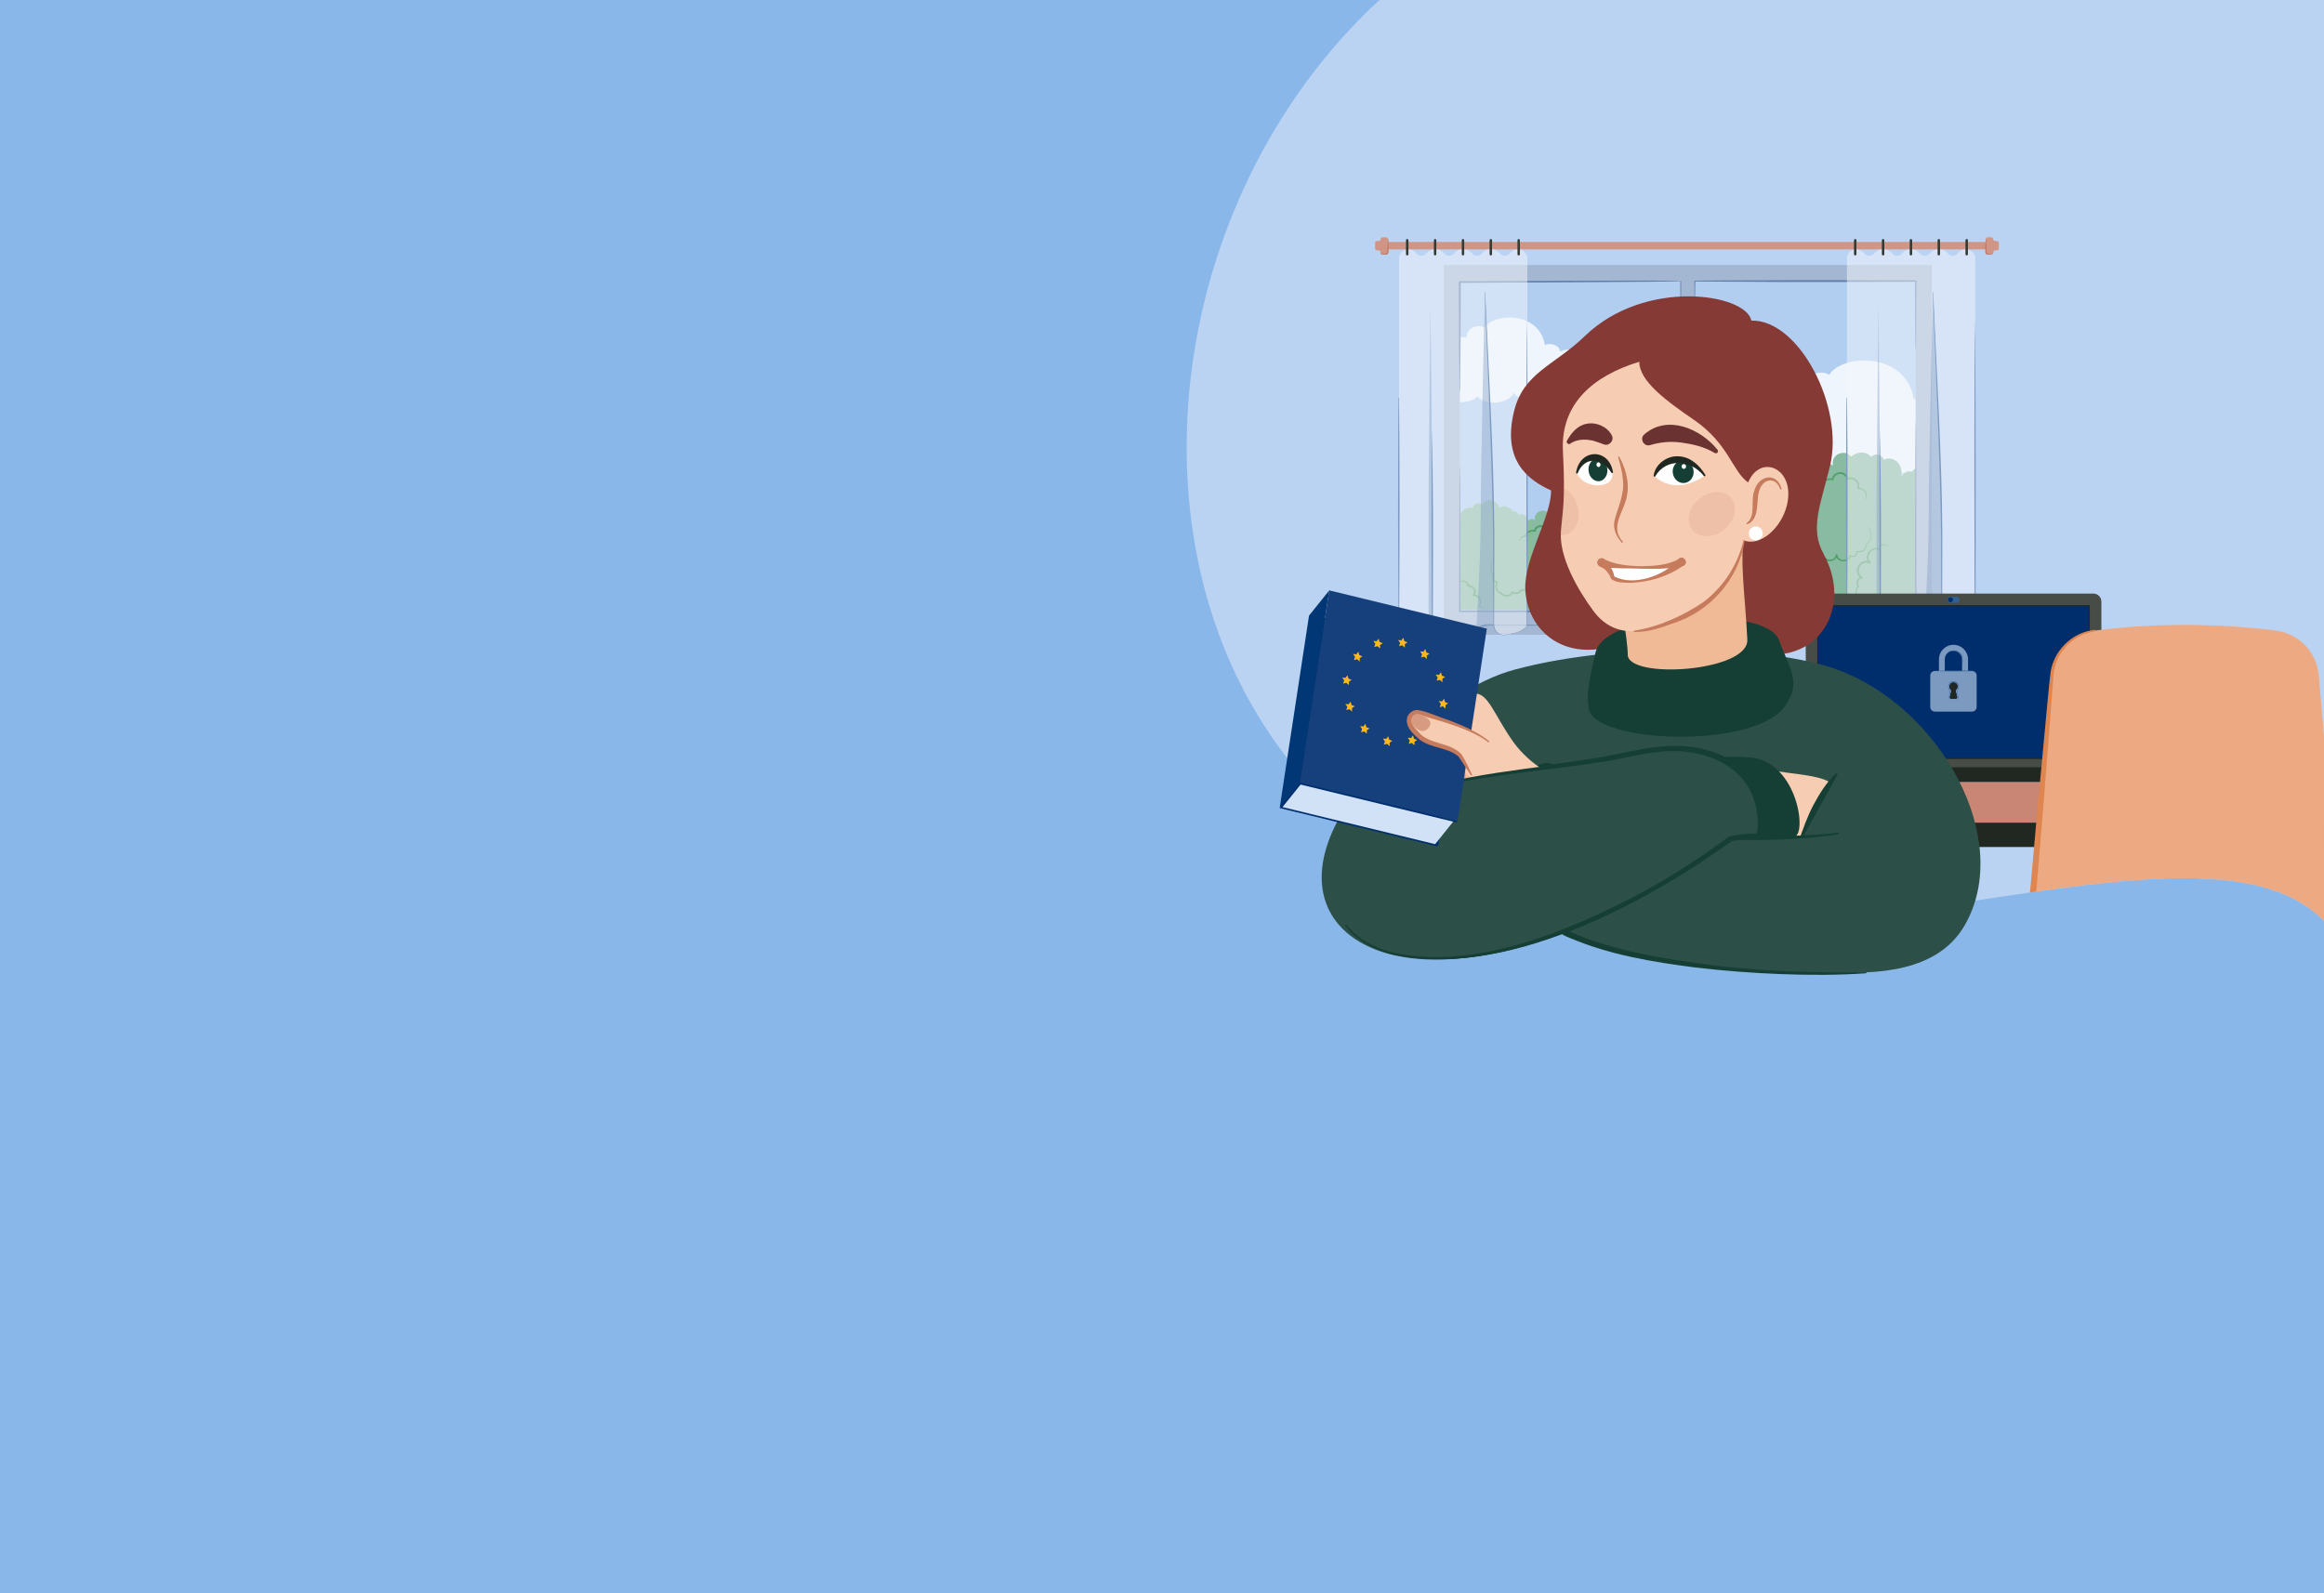 <?xml version="1.0" encoding="UTF-8"?> <svg xmlns="http://www.w3.org/2000/svg" xmlns:xlink="http://www.w3.org/1999/xlink" height="240" width="350" viewBox="0 0 350 240"><defs><style> .cls-1 { fill: #316094; } .cls-2 { clip-path: url(#clippath-21); } .cls-3 { clip-path: url(#clippath-6); } .cls-4 { clip-path: url(#clippath-7); } .cls-5 { clip-path: url(#clippath-17); } .cls-6 { fill: #b96955; } .cls-7 { clip-path: url(#clippath-15); } .cls-8 { fill: #7c9ac0; } .cls-9 { clip-path: url(#clippath-18); } .cls-10 { fill: #f3f6fc; } .cls-11 { clip-path: url(#clippath-4); } .cls-12 { stroke: #343a34; stroke-width: .37px; } .cls-12, .cls-13, .cls-14, .cls-15, .cls-16 { fill: none; } .cls-12, .cls-14 { stroke-linejoin: round; } .cls-12, .cls-14, .cls-15 { stroke-linecap: round; } .cls-17 { clip-path: url(#clippath-22); } .cls-18 { fill: #a3b7d2; } .cls-19 { clip-path: url(#clippath-23); } .cls-20 { opacity: .4; } .cls-21 { fill: #003774; } .cls-22 { fill: #fefefe; } .cls-23 { fill: #df854f; } .cls-24 { fill: #212721; } .cls-25 { fill: #16407c; } .cls-26 { clip-path: url(#clippath-9); } .cls-27 { clip-path: url(#clippath-10); } .cls-28 { fill: #fff; } .cls-29 { clip-path: url(#clippath-25); } .cls-30 { clip-path: url(#clippath-27); } .cls-31 { fill: #d79b82; } .cls-32 { fill: #f6cdb3; } .cls-33 { clip-path: url(#clippath-11); } .cls-14 { stroke-width: .15px; } .cls-14, .cls-15, .cls-16 { stroke: #212721; } .cls-34 { fill: #863a35; } .cls-35 { clip-path: url(#clippath-1); } .cls-36 { fill: #153e35; } .cls-37 { fill: #c67b5c; } .cls-38 { clip-path: url(#clippath-5); } .cls-39 { clip-path: url(#clippath-20); } .cls-40 { clip-path: url(#clippath-8); } .cls-41 { fill: #5e7da9; } .cls-42 { fill: #c98674; } .cls-43 { opacity: .1; } .cls-44 { clip-path: url(#clippath-3); } .cls-45 { fill: #bad3f2; } .cls-46 { clip-path: url(#clippath-26); } .cls-47 { fill: #474c47; } .cls-48 { fill: #002e6d; } .cls-49 { clip-path: url(#clippath-12); } .cls-50 { clip-path: url(#clippath-14); } .cls-51 { fill: #549e6b; } .cls-52 { clip-path: url(#clippath-19); } .cls-53 { fill: #80b68e; } .cls-54 { fill: #f0ba97; } .cls-55 { opacity: .8; } .cls-15 { stroke-width: 1.5px; } .cls-15, .cls-16 { stroke-miterlimit: 10; } .cls-16 { stroke-width: 4px; } .cls-56 { fill: #6a3331; } .cls-57 { fill: #ffb71b; } .cls-58 { fill: #d1e1f6; } .cls-59 { fill: #a8483d; } .cls-60 { clip-path: url(#clippath-16); } .cls-61 { clip-path: url(#clippath-2); } .cls-62 { fill: #2c4f47; } .cls-63 { opacity: .2; } .cls-64 { fill: #8ab7e9; } .cls-65 { fill: #3d423d; } .cls-66 { fill: #d19585; } .cls-67 { clip-path: url(#clippath-13); } .cls-68 { fill: #eda982; } .cls-69 { clip-path: url(#clippath-24); } .cls-70 { clip-path: url(#clippath); } .cls-71 { opacity: .5; } </style><clipPath id="clippath"><path class="cls-45" d="M207.74,0c-32.48,30.03-39.09,83.58-12.76,115.6,43.66,53.08,131.69-.65,155.02,23.12V0h-142.26Z"></path></clipPath><clipPath id="clippath-1"><rect class="cls-13" x="207.09" y="35.75" width="93.94" height="60"></rect></clipPath><clipPath id="clippath-2"><rect class="cls-13" x="207.09" y="35.75" width="93.94" height="60"></rect></clipPath><clipPath id="clippath-3"><path class="cls-13" d="M219.85,91.94h33.27v-49.61h-33.27v49.61ZM255.24,91.94h33.27v-49.61h-33.27v49.61Z"></path></clipPath><clipPath id="clippath-4"><rect class="cls-13" x="219.85" y="42.34" width="68.66" height="49.6"></rect></clipPath><clipPath id="clippath-5"><rect class="cls-13" x="211.84" y="47.83" width="89.58" height="44.12"></rect></clipPath><clipPath id="clippath-6"><rect class="cls-13" x="211.84" y="47.83" width="30.25" height="13.09"></rect></clipPath><clipPath id="clippath-7"><rect class="cls-13" x="259.07" y="54.3" width="42.35" height="18.33"></rect></clipPath><clipPath id="clippath-8"><rect class="cls-13" x="211.84" y="47.83" width="89.58" height="44.12"></rect></clipPath><clipPath id="clippath-9"><rect class="cls-13" x="217.43" y="39.92" width="73.5" height="55.62"></rect></clipPath><clipPath id="clippath-10"><rect class="cls-13" x="207.09" y="35.75" width="93.94" height="60"></rect></clipPath><clipPath id="clippath-11"><rect class="cls-13" x="210.67" y="37.57" width="19.31" height="58.18"></rect></clipPath><clipPath id="clippath-12"><rect class="cls-13" x="222.32" y="44" width="2.66" height="51.11"></rect></clipPath><clipPath id="clippath-13"><rect class="cls-13" x="215.15" y="46.03" width=".56" height="48.81"></rect></clipPath><clipPath id="clippath-14"><rect class="cls-13" x="278.14" y="37.57" width="19.31" height="58.18"></rect></clipPath><clipPath id="clippath-15"><rect class="cls-13" x="289.79" y="44" width="2.66" height="51.11"></rect></clipPath><clipPath id="clippath-16"><rect class="cls-13" x="282.62" y="46.03" width=".56" height="48.81"></rect></clipPath><clipPath id="clippath-17"><rect class="cls-13" x="271.94" y="89.41" width="44.53" height="27.56"></rect></clipPath><clipPath id="clippath-18"><rect class="cls-13" x="271.94" y="89.41" width="44.53" height="27.56"></rect></clipPath><clipPath id="clippath-19"><rect class="cls-13" x="290.71" y="97.13" width="7" height="10.06"></rect></clipPath><clipPath id="clippath-20"><rect class="cls-13" x="290.71" y="97.13" width="7" height="10.06"></rect></clipPath><clipPath id="clippath-21"><rect class="cls-13" x="199.05" y="44.64" width="99.21" height="102.21"></rect></clipPath><clipPath id="clippath-22"><rect class="cls-13" x="199.05" y="44.64" width="99.21" height="102.21"></rect></clipPath><clipPath id="clippath-23"><rect class="cls-13" x="199.05" y="44.64" width="99.21" height="102.21"></rect></clipPath><clipPath id="clippath-24"><path class="cls-13" d="M235.38,67.98c.4,7.73-.06,8.99-.3,12.06-.3,3.83,2.47,8.71,4.87,11.96,3.95,5.35,9.79,2.43,13.25,1.01,5.12-2.11,8.38-6.48,9.47-11.59,2.44.92,5.62-1.88,6.45-5.35,1.32-5.53-3.99-7.82-5.85-3.4-2.34-1.61-2.93-5.83-8.11-9.39-4.32-2.97-8.26-5.87-8.28-8.78-6.9,2.11-11.88,6.29-11.5,13.49"></path></clipPath><clipPath id="clippath-25"><rect class="cls-13" x="231.59" y="73.18" width="29.72" height="7.6"></rect></clipPath><clipPath id="clippath-26"><rect class="cls-13" x="199.05" y="44.64" width="99.21" height="102.21"></rect></clipPath><clipPath id="clippath-27"><rect class="cls-13" x="188.98" y="90.98" width="38.67" height="34.46" transform="translate(13.43 239.06) rotate(-61.33)"></rect></clipPath></defs><g id="hintergrund"><rect class="cls-64" width="350" height="240"></rect><g><path class="cls-45" d="M207.74,0c-32.48,30.03-39.09,83.58-12.76,115.6,43.66,53.08,131.69-.65,155.02,23.12V0h-142.26Z"></path><g class="cls-70"><g id="Fenster_mit_Gardine" data-name="Fenster mit Gardine"><g class="cls-35"><g class="cls-61"><path class="cls-18" d="M219.85,42.34h33.27v49.61h-33.27v-49.61ZM255.24,42.34h33.27v49.61h-33.27v-49.61ZM217.43,94.36h73.5v-54.44h-73.5v54.44Z"></path><rect class="cls-18" x="217.43" y="94.21" width="73.5" height="1.32"></rect><g class="cls-44"><g class="cls-63"><g class="cls-11"><path class="cls-64" d="M219.85,91.94h33.27v-49.61h-33.27v49.61ZM255.24,91.94h33.27v-49.61h-33.27v49.61Z"></path></g></g><g class="cls-55"><g class="cls-38"><g class="cls-3"><path class="cls-28" d="M222.48,59.73c1.73,1.68,5.13.81,5.53-.63.16.86,2.11,1.33,2.91.28,1.36,2.1,6.65,1.89,7.43.29.35.88,2.31.52,2.31-.57,1.52.48,2.23-1.8.07-1.97.02-.31-.75-.98-1.5-.42.71-2.79-1.83-4.83-4.29-3.76-.05-1.03-1.68-1.4-2.27-.94-.83-5.17-7.72-4.9-9.09-2.65-1.14-.66-2.8.15-2.67,1.52-2.53-.56-4.72,1.27-4.3,4.19-1.05-.98-3.49.04-3.35,1.67-1.67-.04-2.04,2.4-.18,2.46.44,1.17,3.02.76,3.18-.25.59,1.89,5.1,2.13,6.22.79"></path></g><g class="cls-4"><path class="cls-28" d="M273.97,70.97c2.42,2.35,7.18,1.13,7.74-.88.22,1.21,2.96,1.86,4.07.39,1.9,2.94,9.31,2.65,10.4.41.49,1.24,3.23.74,3.23-.79,2.13.67,3.12-2.51.1-2.76.03-.43-1.05-1.38-2.1-.59,1-3.91-2.56-6.76-6.01-5.27-.07-1.44-2.35-1.96-3.17-1.32-1.17-7.24-10.8-6.86-12.73-3.71-1.59-.92-3.91.22-3.74,2.13-3.55-.78-6.6,1.77-6.02,5.87-1.46-1.37-4.88.05-4.68,2.34-2.33-.06-2.86,3.36-.25,3.44.62,1.63,4.23,1.06,4.45-.35.83,2.65,7.14,2.98,8.71,1.11"></path></g><g class="cls-40"><path class="cls-53" d="M247.81,91.94h40.7v-21.39c-.26.11-.45.3-.47.5-.9-.16-1.36.18-1.53.59-.08,0-.17.01-.25.04.5-1.44-.88-3.16-2.57-2.44-.05-.41-.94-1.26-1.91-.41-.38-.66-1.84-1.06-3.01-.02-.77-1.19-3.13-.52-2.71,1.4-.28-.59-1.26-.34-1.48.18.25-1.2-1.15-1.78-1.78-1.37.01-.51-.84-.85-1.14-.59-.23-.79-1.89-1.56-2.6-.73-.36-1.48-2.44-2.19-3.48-.67-.26-.32-1.47-.56-1.83.68-.67-.35-2.12.1-2.54,1.61-1.29-.59-2.91,1.25-1.52,2.64-.63.56-1.1,2.4.79,2.86-.74-.18-1.65.2-1.65,1.43-.75-.36-1.31.44-.99.97-1.34.11-1.72,2.03-.41,2.49-.7-.05-1.14.41-1.26.96-.62-.13-1.32.14-1.6,1.11-.64-.56-1.42.07-1.24.68-1.35-.27-2.26,1.53-1.09,2.34-1.52-.56-2.45,1.82-.87,2.53-.26.01-.48.3-.54.61-1.12-.27-2.17,1.07-1.33,2.04-.54-.37-1.11-.23-1.49.12-.15-.12-.34-.19-.59-.18,1-.3.78-1.77-.23-1.89.26-.39-.14-1.01-.71-.76.04-.93-.64-1.24-1.2-1.13-.67-.8-2.1-.47-2.33.24-.07-.34-.74-.57-1.18-.16-.1-.21-.26-.33-.44-.39-.01-.03-.02-.05-.04-.08v.03c.92-.44.79-1.69.13-2.19.66-.67,0-1.62-.58-1.62.22-.32-.19-.89-.49-.85.18-.6-.58-1.79-1.37-1.54.38-1.1-.67-2.42-1.97-1.87-.04-.31-.72-.96-1.46-.32-.29-.5-1.41-.81-2.3-.01-.59-.91-2.39-.4-2.07,1.07-.21-.45-.96-.26-1.13.14.19-.92-.88-1.36-1.36-1.05.01-.39-.64-.65-.87-.45-.17-.6-1.45-1.19-1.99-.56-.27-1.14-1.87-1.67-2.66-.51-.2-.25-1.12-.43-1.4.52-.49-.25-1.52.05-1.89,1.07v14.3h27.63s-.03-.02-.05-.03l.38.03ZM230.27,91.48s0-.05.01-.08c0,0,0,0,0,.01,0,.02-.02.04-.02.07M274.9,87.22s0-.07.02-.1c0,0,0,.01.01.02-.01.03-.02.06-.03.09"></path></g></g></g><path class="cls-51" d="M259.42,82.03c.42-.59,1.39-.31,1.71.27l-.15-.02c.46-.54,1.33-.41,1.78.09.15.16.29.39.24.66l-.11-.16c.47.07.98.24,1.27.66.29.44.25,1.04-.11,1.44l-.1-.25c1.27,0,1.9,1.38,1.21,2.39,0,0-.08-.22-.08-.22,1.38.3,1.67,1.85.7,2.79,0,0,0-.14,0-.14.23.25.41.55.46.89.11.68-.34,1.36-.97,1.6-.31.12-.67.12-.97-.03-.02,0-.03-.03-.02-.05s.03-.03.05-.02c.89.41,1.94-.55,1.75-1.47-.05-.3-.22-.56-.43-.78-.04-.04-.04-.1,0-.14.53-.52.68-1.55.05-2.05-.2-.16-.44-.25-.7-.32-.08-.02-.12-.1-.1-.18.57-.86.11-1.96-.97-1.98-.12,0-.18-.16-.1-.25.12-.13.21-.33.22-.52.07-.68-.62-1.04-1.21-1.12-.07-.01-.12-.08-.1-.16.02-.7-1.14-1.14-1.63-.57-.04.05-.12.04-.15-.02-.24-.51-1.08-.8-1.48-.32-.02.04-.09,0-.06-.04"></path><path class="cls-51" d="M284.31,82.33c-.38-.49-1.23-.23-1.17.4.01.07-.06.13-.13.1-1.07-.43-2.17,1-1.29,1.85.12.11-.03.3-.17.22-.53-.32-1.19-.07-1.46.47-.3.53-.15,1.21.37,1.55.12.08.04.28-.1.25-.41-.03-.74.75-.36,1.02l-.15.18-.03-.02h.16c-.32.33-.4.83-.24,1.26.16.43.52.81.97.95.04,0,.06.05.05.08-.22.46-.02,1.02.42,1.28.05.02,0,.1-.04.07-.48-.27-.73-.88-.5-1.39l.04.09c-1.03-.26-1.64-1.66-.87-2.5.05-.06.14-.04.19.01.12.09-.03.28-.15.18-.57-.43-.17-1.51.54-1.48l-.1.26c-.29-.2-.53-.51-.61-.87-.28-1.14.94-2.28,2.01-1.63l-.17.22c-1.07-1.05.24-2.78,1.56-2.22l-.13.1c-.05-.77,1-1.11,1.42-.47.03.04-.03.08-.06.05"></path><path class="cls-51" d="M280.92,75.15c.37-.78-.25-1.57-1.08-1.47-.08.01-.15-.07-.13-.14.25-.92-.56-1.55-1.42-1.3-.08.03-.16-.01-.19-.09-.14-.45-.53-.79-1.01-.75-.45.02-.91.36-.94.82,0,.07-.06.12-.13.12-.56-.13-1.21.01-1.59.47-.12.15-.21.33-.22.51,0,.04-.04.07-.08.07-.54-.16-1.14.29-1,.86.01.02,0,.05-.02.06-.02,0-.04,0-.05-.02-.05-.15-.03-.31.01-.45.13-.46.64-.69,1.09-.59l-.09.07c.07-.93,1.16-1.41,1.99-1.23l-.15.12c.02-.61.59-1.06,1.17-1.09.6-.06,1.15.39,1.3.95,0,0-.19-.09-.19-.09,1.06-.33,2.1.5,1.75,1.63l-.13-.14c.96-.09,1.69.88,1.18,1.74-.02.04-.09.01-.07-.03"></path><path class="cls-51" d="M268.09,78.01c-.55-.02-.91.81-.51,1.17.03.02.04.06.02.1-.16.25-.3.55-.22.84.07.27.35.48.62.48.08,0,.13.1.08.16-.21.25-.32.58-.19.88.12.29.41.51.72.55.08,0,.13.1.09.17-.18.35-.26.76-.15,1.15.08.32.35.75.69.74.05,0,.09.02.12.05.47.68,1.69.89,2-.02.03-.08.12-.13.2-.09.54.29,1.41.19,1.65-.42.03-.09.13-.13.21-.09.37.21.84.01.9-.39.02-.18.29-.16.29.02-.06,1.1,1.68,1.41,1.86.26.02-.15.24-.14.25,0,.03.21.12.41.27.55.5.45,1.4.19,1.58-.46.02-.07.12-.09.17-.04.35.33.94-.06.8-.53-.01-.05.02-.09.07-.11.73.18,1.4-.19,1.4-1,0-.02.01-.05.03-.06.64-.36.86-1.24.63-1.91-.08-.23-.22-.44-.43-.56-.02-.01-.03-.04-.02-.06.01-.02.04-.03.05-.02.89.59.72,2.14-.17,2.66l.03-.06c.04.57-.39,1.15-.98,1.2-.19.02-.37,0-.56-.03l.1-.11c.07.28-.02.62-.28.77-.25.17-.61.16-.83-.05l.17-.04c-.07.25-.23.48-.45.63-.67.5-1.78.12-1.85-.76,0,0,.26,0,.26,0-.11,1.03-1.48,1.28-2.11.54-.21-.23-.3-.54-.3-.84h.29c-.06.64-.8.95-1.32.65l.21-.1c-.07.22-.21.39-.37.51-.48.37-1.17.36-1.69.09l.21-.09c-.39,1.15-1.91.95-2.5.1,0,0,.12.05.12.05-.29.02-.51-.15-.66-.33-.46-.54-.46-1.34-.12-1.94l.09.18c-.86-.14-1.27-1.15-.65-1.8l.08.16c-.88-.07-1-1-.51-1.6l.02.1c-.51-.43-.07-1.4.58-1.36.05,0,.05.08,0,.08"></path><path class="cls-51" d="M219.68,87.71c.44-.59,1.59-.21,1.55.56l-.11-.16c.87.04,1.54.9.9,1.66,0,0-.1-.25-.1-.25.42.01.87.24,1.04.65.17.4.1.86-.14,1.19l-.04-.12c.37.1.72.34.86.71,0,.02,0,.04-.02.05-.02,0-.04,0-.05-.02-.14-.33-.48-.52-.82-.59-.05,0-.07-.07-.04-.12.4-.66,0-1.48-.78-1.47-.08,0-.14-.07-.14-.15,0-.04.02-.07.04-.09.18-.2.21-.55.06-.78-.17-.26-.5-.37-.8-.42-.07-.01-.11-.08-.1-.15.03-.52-.85-.86-1.24-.45-.03.03-.09-.02-.06-.05"></path><path class="cls-51" d="M233.94,91.97c-.05-.33.19-.77.56-.76l-.07.17c-.8-.47-.62-1.72.24-2.02.28-.1.6-.05.84.1l-.18.23c-.84-.83.19-2.19,1.23-1.74l-.12.09c-.03-.43.43-.74.81-.59.12.04.22.13.29.22.01.02.01.04,0,.06-.02.01-.04.01-.06,0-.14-.17-.38-.25-.57-.17-.2.07-.33.28-.3.47.01.06-.05.11-.11.09-.57-.22-1.25.28-1.2.88.01.18.1.35.23.49.06.06.06.15,0,.21-.05.05-.12.06-.18.02-.39-.23-.87-.06-1.08.34-.23.4-.13.92.26,1.19.04.03.05.09.02.13-.02.03-.06.04-.09.03-.1-.02-.23.05-.32.16-.09.11-.15.25-.14.4,0,.05-.07.05-.08,0"></path><path class="cls-51" d="M228.89,81.56c-.17-.5.37-.97.86-.84l-.12.1c.04-.75.91-1.14,1.57-.98l-.17.13c0-.24.13-.47.31-.62.56-.5,1.47-.22,1.66.5l-.19-.09c.39-.12.79-.03,1.1.22.31.25.35.7.25,1.05l-.1-.11c.51-.05,1.04.34,1.03.87,0,.17-.06.32-.12.47,0,.02-.03.03-.05.02-.02,0-.03-.03-.02-.06.31-.58-.19-1.21-.82-1.12-.06.01-.11-.05-.1-.11.19-.69-.44-1.17-1.07-.96-.08.03-.16-.01-.19-.09-.06-.17-.15-.31-.28-.41-.39-.31-1.11-.05-1.13.45,0,.08-.09.15-.17.13-.52-.13-1.24.14-1.32.72,0,.06-.06.1-.12.09-.4-.12-.83.21-.75.62.02.04-.06.07-.07.03"></path><path class="cls-51" d="M235.19,85.46c.7.45.58,1.65-.11,2.07l.05-.08c.05.67-.6,1.11-1.22.94l.13-.14c.02.11.03.24-.01.35-.12.37-.63.52-.92.24l.21-.06c-.06.2-.19.39-.37.51-.54.4-1.43.09-1.49-.62h.28c-.09.82-1.18,1.02-1.68.43-.16-.18-.24-.43-.24-.67h.3c-.04.38-.39.65-.75.62-.12,0-.22-.05-.32-.09l.21-.09c-.23.65-1.08.77-1.62.48l.2-.08c-.31.89-1.49.75-1.95.07l.11.04c-.62-.02-.85-.75-.78-1.26.03-.17.09-.34.17-.49l.07.14c-.3-.05-.57-.26-.68-.54-.12-.29-.01-.62.19-.84l.06.12c-.66-.04-.77-.78-.39-1.22l.02.08c-.4-.34-.06-1.08.44-1.05.05,0,.05.08,0,.08-.42-.03-.69.61-.39.88.03.02.03.05.02.08-.13.19-.23.43-.17.64.05.21.27.37.47.37.06,0,.1.08.06.12-.16.19-.24.45-.14.68.09.22.32.39.55.42.05,0,.09.06.08.11-.14.28-.21.6-.12.9.06.24.27.56.52.55.04,0,.08.01.11.04.35.51,1.27.66,1.49-.01.02-.08.12-.12.19-.09.4.22,1.04.15,1.22-.3.02-.08.11-.12.18-.1.27.16.6.03.65-.26.02-.19.3-.18.3.01-.01.36.25.66.6.71.35.06.69-.15.74-.51.01-.08.08-.13.16-.12.06,0,.11.06.12.12.02.15.09.3.2.39.35.32,1,.13,1.13-.33.02-.09.15-.13.21-.06.23.22.63-.04.53-.36-.01-.06.02-.12.09-.14.54.13,1.03-.11,1.04-.71,0-.03.02-.07.05-.08.62-.33.77-1.43.17-1.85-.05-.02,0-.09.04-.07"></path></g><g class="cls-26"><path class="cls-41" d="M290.93,94.25c-19.93.17-50.29.07-70.48,0-.05,0-.05-.08,0-.08,20.22,0,50.75-.31,70.48.08"></path><path class="cls-41" d="M219.81,58.81c-.07-3.64-.09-8.61-.1-12.25-.01-1.36,0-2.72,0-4.08,0-.08.06-.14.14-.14.07.06,33.34-.19,33.33,0,0,0-.02,8.4-.02,8.4,0,.05-.08.05-.08,0l-.02-8.4c.41.16-33.31.23-33.21.28,0,0,.14-.14.14-.14,0,2.36,0,5.77-.02,8.17,0,2.03-.05,6.13-.08,8.17,0,.05-.08.05-.08,0"></path><path class="cls-41" d="M253.16,63.65c.09,8.21.06,20.1.09,28.43,0,.07-.06.13-.13.13,0,0-8.32.02-8.32.02-5.29,0-19.49-.03-24.95-.04-.06,0-.11-.05-.11-.11l.07-21.88c.22-.27.08,21.89.15,21.88,0,0-.11-.11-.11-.11,5.54-.01,19.61-.04,24.95-.04l8.32.02-.13.13c.07-8.3-.1-20.48.17-28.43"></path><path class="cls-41" d="M255.28,58.09c.03,4.22.05,12.7.07,16.93,0,0,.03,16.93.03,16.93l-.13-.13c9.29-.02,23.88,0,33.27.02-.23.66-.05-28.52,0-28.36.13-.02.07,28.44.11,28.47,0,.06-.05.11-.11.11-5.54,0-19.6.03-24.95.03h-8.32c-.07-.01-.13-.07-.13-.15.01-5.61.03-19.97.05-25.39l.04-8.46s.08-.05.08,0"></path><path class="cls-41" d="M255.2,44.92l-.03-2.58s.03-.07.06-.06c2.77-.04,5.55-.04,8.32-.05,4.91-.02,11.8-.05,16.64-.02l8.32.03c.05,0,.1.04.1.1-.04.04.02,10.47-.1,10.46-.09.02-.08-10.43-.1-10.46l.1.1-8.32.03c-8,.03-16.96,0-24.95-.07l.07-.06-.03,2.58s-.08.05-.08,0"></path></g><rect class="cls-18" x="216.68" y="94.26" width="75" height="1.35"></rect><rect class="cls-66" x="208.1" y="36.45" width="90.98" height="1.12"></rect><g class="cls-27"><path class="cls-66" d="M300.75,36.31h-.28c-.15,0-.28-.13-.28-.28s-.13-.28-.28-.28h-.56c-.15,0-.28.13-.28.28v1.96c0,.15.13.28.28.28h.56c.15,0,.28-.13.28-.28s.13-.28.28-.28h.28c.15,0,.28-.13.28-.28v-.84c0-.15-.13-.28-.28-.28"></path><path class="cls-66" d="M207.37,37.71h.28c.15,0,.28.13.28.28s.13.28.28.28h.56c.15,0,.28-.13.28-.28v-1.96c0-.15-.13-.28-.28-.28h-.56c-.15,0-.28.13-.28.28s-.13.28-.28.28h-.28c-.15,0-.28.13-.28.28v.84c0,.15.13.28.28.28"></path><g class="cls-71"><g class="cls-33"><path class="cls-10" d="M228.52,37.57c-.45,0-.85.24-1.12.59-.18.23-.46.38-.77.38s-.59-.15-.77-.38c-.28-.35-.67-.59-1.12-.59h-.41c-.45,0-.85.24-1.12.59-.18.23-.46.38-.77.38s-.59-.15-.77-.38c-.28-.35-.67-.59-1.12-.59h-.41c-.45,0-.85.24-1.12.59-.18.23-.46.38-.77.38s-.59-.15-.77-.38c-.28-.35-.67-.59-1.12-.59h-.41c-.45,0-.85.24-1.12.59-.18.23-.46.38-.77.38s-.59-.15-.77-.38c-.28-.35-.67-.59-1.12-.59h-.11c-.75,0-1.36.61-1.36,1.36v55.07c0,1.36.87,1.77,1.86,1.64,1.86-.25,3.18-.85,3.18-1.56v.84c0,.46,1.5.84,3.36.84s3.36-.38,3.36-.84,1.13-.84,2.52-.84c0,.95.84,1.69,1.78,1.57,1.9-.24,3.26-.85,3.26-1.57v-55.14c0-.75-.61-1.36-1.36-1.36h-.1Z"></path></g></g><g class="cls-20"><g class="cls-49"><path class="cls-8" d="M223,77.79c0,6.61-.68,17.32-.68,17.32.07-.07.1-.13.1-.2,0-.46,1.13-.84,2.52-.84,0,0,.08-12.16,0-16.22-.16-8.47-1.31-33.85-1.31-33.85,0,0-.63,25.32-.63,33.79"></path></g></g><g class="cls-20"><g class="cls-67"><path class="cls-8" d="M215.15,74.28v20.56c.36-.23.56-.49.56-.77v-19.79l-.28-28.25-.28,28.25Z"></path></g></g><path class="cls-8" d="M226.72,95.61c1-.15,2.09-.34,2.9-.98.46-.32.26-.91.3-1.42-.01-.97-.02-6.7-.03-7.81.01-7.9-.09-29.5.12-37.48.05,11.58.1,32.35.04,43.72,0,0-.01,1.56-.01,1.56-.02.22.06.98-.09,1.18-.36.57-1.07.79-1.68.98-.5.14-1.02.23-1.54.3-.04,0-.04-.05,0-.06"></path><path class="cls-8" d="M219.07,95.78c-.68,0-3.46-.03-3.43-.97,0-.13-.02-4.46-.02-4.76-.02-7.81-.04-17.58,0-25.4.25,8.18.21,17.24.18,25.4,0,.23-.02,4.72-.02,4.76-.03.8,2.68.9,3.29.91.04,0,.04.06,0,.06"></path><path class="cls-8" d="M213.59,95.41c.6-.26,1.24-.44,1.77-.83.17-.13.31-.3.32-.51,0-.04.06-.04.06,0-.09.96-1.33,1.3-2.14,1.4-.03,0-.04-.04-.01-.06"></path><path class="cls-8" d="M210.7,59.93c.11,10.44.09,21.89.02,32.34.02.65-.08,1.67.05,2.3.14.81,1,1.17,1.75,1.03.02,0,.03,0,.03.03,0,.02,0,.03-.03.03-.77.14-1.68-.24-1.83-1.08-.14-.65-.05-1.64-.08-2.31-.02-2.92-.05-10.84-.06-13.86-.01-4.46.03-9.38.03-13.86l.04-4.62s.06-.04.06,0"></path><path class="cls-8" d="M226.73,95.67c-.85.13-1.71-.52-1.81-1.38-.03-.29-.01-.55-.02-.83-.03-3.68-.03-9.51-.04-13.19-.13-10.83-.86-25.38-1.25-36.26,0-.04.06-.04.06,0,.52,12.08,1.29,24.16,1.38,36.26-.01,3.68-.01,9.51-.04,13.2,0,.54-.05,1.11.31,1.55.32.43.88.67,1.42.6.04,0,.04.05,0,.06"></path><path class="cls-8" d="M222.4,94.91c-.02-.13.06-.26.15-.35.65-.58,1.59-.55,2.4-.52.04,0,.04.06,0,.06-.69.05-1.37.18-2.02.41-.19.08-.42.18-.47.4,0,.03-.05.03-.06,0"></path><line class="cls-12" x1="211.93" y1="36.19" x2="211.93" y2="38.29"></line><line class="cls-12" x1="216.13" y1="36.19" x2="216.13" y2="38.29"></line><line class="cls-12" x1="220.33" y1="36.19" x2="220.33" y2="38.29"></line><line class="cls-12" x1="224.52" y1="36.19" x2="224.52" y2="38.29"></line><line class="cls-12" x1="228.72" y1="36.19" x2="228.72" y2="38.29"></line><path class="cls-6" d="M299.09,36.03c.05.64.06,1.27.05,1.91,0,.08,0,.11.03.17.07.12.2.1.33.11l.42.02c.13,0,.25-.11.25-.24,0-.01,0-.02.02-.02s.02,0,.02.02c0,.15-.12.3-.28.31l-.43.02c-.15.02-.35.01-.44-.14-.1-.13-.05-.31-.06-.45,0-.57,0-1.13.05-1.7,0-.02.04-.02.04,0"></path><path class="cls-6" d="M207.95,37.99c.01.13.13.24.25.23l.42-.02c.13,0,.25.02.32-.1.03-.05.04-.09.03-.16,0-.64.03-1.27.05-1.91,0-.02.04-.03.04,0,.02.64.06,1.27.05,1.91.02.16-.1.36-.28.39-.17.02-.49-.01-.65-.01-.17-.01-.3-.17-.28-.33,0-.02.04-.02.04,0"></path><g class="cls-71"><g class="cls-50"><path class="cls-10" d="M295.98,37.57c-.45,0-.85.24-1.12.59-.18.23-.46.38-.77.38s-.59-.15-.77-.38c-.28-.35-.67-.59-1.12-.59h-.41c-.45,0-.85.24-1.12.59-.18.23-.46.38-.77.38s-.59-.15-.77-.38c-.28-.35-.67-.59-1.12-.59h-.41c-.45,0-.85.24-1.12.59-.18.23-.46.38-.77.38s-.59-.15-.77-.38c-.28-.35-.67-.59-1.12-.59h-.41c-.45,0-.85.24-1.12.59-.18.23-.46.38-.77.38s-.59-.15-.77-.38c-.28-.35-.67-.59-1.12-.59h-.11c-.75,0-1.36.61-1.36,1.36v55.07c0,1.36.87,1.77,1.86,1.64,1.86-.25,3.18-.85,3.18-1.56v.84c0,.46,1.5.84,3.36.84s3.36-.38,3.36-.84,1.13-.84,2.52-.84c0,.95.84,1.69,1.78,1.57,1.9-.24,3.26-.85,3.26-1.57v-55.14c0-.75-.61-1.36-1.36-1.36h-.1Z"></path></g></g><g class="cls-20"><g class="cls-7"><path class="cls-8" d="M290.47,77.79c0,6.61-.68,17.32-.68,17.32.07-.07.1-.13.1-.2,0-.46,1.13-.84,2.52-.84,0,0,.08-12.16,0-16.22-.16-8.47-1.31-33.85-1.31-33.85,0,0-.63,25.32-.63,33.79"></path></g></g><g class="cls-20"><g class="cls-60"><path class="cls-8" d="M282.62,74.28v20.56c.36-.23.56-.49.56-.77v-19.79l-.28-28.25-.28,28.25Z"></path></g></g><path class="cls-8" d="M294.19,95.61c1-.15,2.09-.34,2.9-.98.46-.32.26-.91.3-1.42-.01-.97-.02-6.7-.03-7.81.01-7.9-.09-29.5.12-37.48.05,11.58.1,32.35.04,43.72,0,0-.01,1.56-.01,1.56-.02.22.06.98-.09,1.18-.36.57-1.07.79-1.68.98-.5.14-1.02.23-1.54.3-.04,0-.04-.05,0-.06"></path><path class="cls-8" d="M286.53,95.78c-.68,0-3.46-.03-3.43-.97,0-.13-.02-4.46-.02-4.76-.02-7.81-.04-17.58,0-25.4.25,8.18.21,17.24.18,25.4,0,.23-.02,4.72-.02,4.76-.03.8,2.68.9,3.29.91.04,0,.04.06,0,.06"></path><path class="cls-8" d="M281.06,95.41c.6-.26,1.24-.44,1.77-.83.17-.13.31-.3.32-.51,0-.04.06-.04.06,0-.09.96-1.33,1.3-2.14,1.4-.03,0-.04-.04-.01-.06"></path><path class="cls-8" d="M278.17,59.93c.11,10.44.09,21.89.02,32.34.02.65-.08,1.67.05,2.3.14.81,1,1.17,1.75,1.03.02,0,.03,0,.03.03,0,.02,0,.03-.03.03-.77.14-1.68-.24-1.83-1.08-.14-.65-.05-1.64-.08-2.31-.02-2.92-.05-10.84-.06-13.86-.01-4.46.03-9.38.03-13.86l.04-4.62s.06-.04.06,0"></path><path class="cls-8" d="M294.2,95.67c-.85.13-1.71-.52-1.81-1.38-.03-.29-.01-.55-.02-.83-.03-3.68-.03-9.51-.04-13.19-.13-10.83-.86-25.38-1.25-36.26,0-.04.06-.04.06,0,.52,12.08,1.29,24.16,1.38,36.26-.01,3.68-.01,9.51-.04,13.2,0,.54-.05,1.11.31,1.55.32.43.88.67,1.42.6.04,0,.04.05,0,.06"></path><path class="cls-8" d="M289.86,94.91c-.02-.13.06-.26.15-.35.65-.58,1.59-.55,2.4-.52.04,0,.04.06,0,.06-.69.05-1.37.18-2.02.41-.19.08-.42.18-.47.4,0,.03-.05.03-.06,0"></path><line class="cls-12" x1="279.4" y1="36.19" x2="279.4" y2="38.29"></line><line class="cls-12" x1="283.6" y1="36.19" x2="283.6" y2="38.29"></line><line class="cls-12" x1="287.79" y1="36.19" x2="287.79" y2="38.29"></line><line class="cls-12" x1="291.99" y1="36.19" x2="291.99" y2="38.29"></line><line class="cls-12" x1="296.19" y1="36.19" x2="296.19" y2="38.29"></line></g></g></g></g><g><rect class="cls-42" x="238.9" y="117.79" width="120" height="6.12"></rect><polygon class="cls-24" points="351.55 127.59 246.25 127.59 243.8 123.92 354 123.92 351.55 127.59"></polygon></g><g><g id="Bildschirm_dunkel_" data-name="Bildschirm (dunkel)"><g class="cls-5"><g class="cls-9"><path class="cls-47" d="M315.26,116.97h-42.1c-.67,0-1.21-.54-1.21-1.21v-25.14c0-.67.54-1.21,1.21-1.21h42.1c.67,0,1.21.54,1.21,1.21v25.14c0,.67-.54,1.21-1.21,1.21"></path><rect class="cls-48" x="273.76" y="91.23" width="40.89" height="23.02"></rect><rect class="cls-14" x="273.76" y="91.23" width="40.89" height="23.02"></rect><path class="cls-1" d="M294.66,90.8h-.91c-.25,0-.45-.2-.45-.45s.2-.45.45-.45h.91c.25,0,.45.2.45.45s-.2.45-.45.45"></path><path class="cls-48" d="M293.75,90.73h0c-.21,0-.38-.17-.38-.38s.17-.38.38-.38.38.17.38.38-.17.38-.38.38"></path><path class="cls-65" d="M315.26,116.97h-42.1c-.67,0-1.21-.54-1.21-1.21h44.53c0,.67-.54,1.21-1.21,1.21"></path></g></g></g><rect class="cls-24" x="269.72" y="115.57" width="48.98" height="2.23" rx=".56" ry=".56"></rect><g id="Schloss_offen_grau_" data-name="Schloss offen (grau)"><g class="cls-52"><g class="cls-39"><path class="cls-8" d="M297,101.07h-.61v-1.75c0-1.21-.98-2.19-2.19-2.19s-2.19.98-2.19,2.19v2.43h.88v-2.43c0-.72.59-1.31,1.31-1.31s1.31.59,1.31,1.31v1.75h-4.11c-.39,0-.7.32-.7.7v4.72c0,.39.32.7.7.7h5.59c.39,0,.7-.31.7-.7v-4.72c0-.39-.32-.7-.7-.7M294.55,104.21l.2.8c.03.13-.07.25-.2.25h-.7c-.13,0-.23-.12-.2-.25l.2-.8c.03-.13,0-.26-.09-.36-.11-.11-.17-.26-.17-.43,0-.32.27-.6.59-.61.35-.01.63.27.63.61,0,.17-.07.32-.18.43-.09.09-.12.23-.09.35"></path><path class="cls-1" d="M293.86,105.44c-.21,0-.4-.19-.38-.41.01-.08.06-.27.08-.36l.11-.47s.02-.07.01-.11c-.02-.12-.14-.18-.19-.29-.16-.3-.1-.69.14-.93.54-.56,1.48-.09,1.37.67-.02.17-.1.32-.22.44-.05.05-.06.12-.04.2.04.15.13.55.17.7.1.25-.04.54-.33.55-.15,0-.57,0-.72,0M293.86,105.42h.48s.24,0,.24,0c.15,0,.29-.13.31-.28.02-.08,0-.15-.03-.23l-.12-.47-.06-.23c-.03-.08-.01-.19.05-.25.64-.72-.35-1.69-1.05-1.02-.22.22-.28.57-.13.85.04.11.17.19.19.32,0,.04,0,.09-.02.13l-.12.47c-.02.08-.08.27-.09.35-.03.19.14.39.34.38"></path><path class="cls-1" d="M291.41,101.06c1.42-.04,2.84-.05,4.26-.04,0,0,1.42.02,1.42.02v.06h-.08v-.06c.3,0,.59.21.68.5h-.03c-.09-.26-.37-.45-.65-.44v-.06h.08s0,.06,0,.06c-1.38.02-2.89.04-4.26.02-.47,0-.95-.02-1.42-.03v-.03Z"></path><path class="cls-8" d="M292.89,100.2s-.2.08-.44.08-.44-.03-.44-.08.2-.08.44-.08.44.03.44.08"></path><path class="cls-1" d="M293.24,98.42c.58-.69,1.71-.56,2.15.22.23.36.18.81.17,1.22l-.03,1.22s0,.02-.02.02c0,0-.02,0-.02-.02l-.03-1.22c-.01-.39.03-.82-.19-1.16-.42-.72-1.44-.85-2.03-.25-.01.01-.03,0-.02-.02"></path><path class="cls-24" d="M294.55,104.21l.2.8c.03.13-.07.25-.2.25h-.7c-.13,0-.23-.12-.2-.25l.2-.8c.03-.13,0-.26-.09-.36-.11-.11-.17-.26-.17-.43,0-.32.27-.6.59-.61.35-.01.63.27.63.61,0,.17-.07.32-.18.43-.09.09-.12.23-.09.35"></path></g></g></g></g><g><g><path class="cls-15" d="M329.1,156.42h24.07c3.95,0,7.15-3.2,7.15-7.15v-8.76"></path><path class="cls-15" d="M329.1,156.42h-24.07c-3.95,0-7.15-3.2-7.15-7.15v-8.76"></path></g><line class="cls-16" x1="329.1" y1="150.83" x2="329.1" y2="144.71"></line><g><rect class="cls-68" x="292.37" y="135.91" width="11.02" height="6.73" rx="2.45" ry="2.45"></rect><path class="cls-68" d="M349.52,160.42l-1.79.45c-12.22,3.06-25.01,3.06-37.23,0l-1.79-.45c-2.4-.6-4.08-2.75-4.08-5.22v-.68c0-2.04,1.65-3.69,3.69-3.69h41.61c2.04,0,3.69,1.65,3.69,3.69v.68c0,2.47-1.68,4.62-4.08,5.22Z"></path><path class="cls-68" d="M352.21,136.53l-3-34.79c-.3-3.5-3.01-6.32-6.5-6.76h0c-9.04-1.13-18.18-1.13-27.21,0h0c-3.49.44-6.2,3.25-6.5,6.76l-3,34.79c-.38,4.4,3.09,8.18,7.5,8.18h31.21c4.41,0,7.88-3.78,7.5-8.18Z"></path></g><path class="cls-23" d="M303.52,140.2c.14,2.11-1.72,3.01-3.6,2.88-1.62.05-3.25.08-4.87.06-2.12.1-3.36-1.76-3.01-3.75-.11-1.84.74-3.63,2.8-3.61.17,0,.17.26,0,.27-1.16.02-2.15,1.01-2.16,2.15.12,1.06-.16,2.39.58,3.24.45.51,1.05.78,1.79.72,1.62-.02,3.25,0,4.87.06,1.57.24,3.12-.21,3.35-2.02,0-.15.24-.15.25,0h0Z"></path><path class="cls-23" d="M353.72,155.2c-.03,3.94-3.08,5.45-6.52,6.07-9.34,2.39-19.14,2.93-28.69,1.62-3.19-.42-6.35-1.08-9.45-1.87-1.64-.31-3.3-1.37-4.12-2.88-1.25-2.22-1.23-5.65,1.12-7.12.74-.5,1.71-.71,2.54-.66l4.79.1,9.59.23c.17,0,.17.26,0,.27-3.16.08-11.33.27-14.38.33-3.51-.16-4.29,3.88-2.81,6.37.74,1.28,2.01,2.12,3.52,2.4,12.3,3.29,25.36,3.53,37.78.69,3.26-.5,6.27-1.76,6.4-5.54-.01-.16.26-.16.25,0h0Z"></path><path class="cls-23" d="M315.5,94.98c.02.25-.01.07-.01.13h-.03s-.06.02-.06.02l-.12.02c-2.41.39-4.56,2.1-5.48,4.35-.52,1.15-.56,2.41-.65,3.71l-.29,3.85-1.21,15.41c-.21,2.52-.76,9.11-.96,11.55-.6,3.87-.12,7.56,3.71,9.47,1.89,1.12,5.27.62,7.39.74,0,0,15.45.06,15.45.06l7.73.03c2.13-.04,5.48.34,7.37-.94,5.21-2.99,3.23-8.85,3.04-13.77,0,0-1.22-15.41-1.22-15.41,0-.07.05-.14.12-.14.07,0,.14.05.14.12l1.43,15.39c.32,5.19,2.33,11.12-3.16,14.41-1.99,1.42-5.42,1.06-7.72,1.12,0,0-7.73.03-7.73.03l-15.45.06c-2.34-.12-5.69.43-7.82-.82-4.2-2.12-4.9-6.21-4.2-10.43.21-2.41.8-9.04,1.03-11.54l1.44-15.39c.15-1.32.4-4.49.59-5.78.47-3.13,3.06-5.78,6.19-6.29,0,0,.24-.04.24-.04.06-.01.16-.02.21-.03.02.05,0-.13.05.12h0Z"></path></g></g></g></g><g id="content"><g id="Paula"><g class="cls-2"><g class="cls-17"><g class="cls-19"><path class="cls-62" d="M239.11,138.76c-28.35,13.16-47.58,2.2-37.22-15.91,2.67-4.67,14.02-18.73,26.32-22.01,16.2-4.32,38.83-3.49,48.42,0,15.67,5.7,26.7,25.68,19.25,38.55-6.72,11.6-28.17,7.3-56.77-.64"></path><path class="cls-32" d="M265.83,115.7c0,3.69-1.22,9.08,4.55,10.21l.93.2c.99-2.38,2.77-5.8,4.36-8.2h0c-1.91-1.42-8.15-1.37-9.83-2.21"></path><path class="cls-36" d="M251.24,115.47c4.7-1.41,9.54-1.7,12.6-1.34,6.93.82,8.42,11.86,6.26,11.96-2.01.09-5.74-.15-9.8.44"></path><path class="cls-36" d="M224.66,113.21c2.22,1.59,3.28,4.13,4.16,6.6.03.07,0,.15-.08.17-1.59-1.96-3.03-4.3-4.27-6.6-.07-.11.08-.25.19-.17"></path><path class="cls-36" d="M276.72,116.66c-1.57,3.06-4.04,7.19-5.59,10.2-.06.15-.3.06-.25-.1.64-1.85,1.29-3.72,2.2-5.46.93-1.72,1.96-3.43,3.43-4.8.1-.1.27.04.2.16"></path><path class="cls-62" d="M276.83,125.57c-12.88,1.71-26.87-.35-30.75-.78-12.15-1.34-18.33,12-9.82,15.95,11.16,5.18,34.67,6.48,44.74,5.74"></path><path class="cls-36" d="M276.84,125.69c-8.52,1.24-17.19.97-25.73.13-4.07-.43-8.59-1.41-12.37.62-5.63,2.47-9,11.13-1.93,14.06,5.86,2.56,12.25,3.63,18.56,4.56,8.48,1.25,17.33,1.49,25.75,1.41,0,.07-.05.14-.12.14-4.29.3-8.59.28-12.88.12-4.29-.17-8.57-.49-12.84-1-6.39-.82-12.86-1.89-18.83-4.43-4.81-1.78-5.83-7.37-3.11-11.38,2.42-3.81,7-5.86,11.44-5.68,6.39.6,12.79,1.57,19.22,1.65,4.27.13,8.56.02,12.81-.45.15-.02.2.23.03.25"></path><path class="cls-62" d="M209.87,120.26c10.09-3.89,27.21-4.62,35.48-6.57,17.05-4.03,20.87,7.02,19.53,12.22-1.27-.07-2.83.15-4.25.37-23.36,17.26-49.64,23.29-57.91,13.14"></path><path class="cls-36" d="M209.83,120.14c10.07-3.77,20.97-4.34,31.47-6.12,5.29-.97,10.69-2.62,16.04-.95,5.48,1.46,9.38,7.31,8.01,12.95-.06.23-.27.38-.5.36-1.34-.08-2.75.12-4.15.33l.19-.08c-13.37,9.66-34.71,21.05-51.56,17.05-2.56-.73-5.01-2.09-6.71-4.18-.05-.06-.04-.14.02-.19.06-.05.14-.04.19.02,1.66,2.05,4.08,3.33,6.59,4.02,12.53,2.91,26.67-3.13,37.65-8.9,4.71-2.52,9.14-5.55,13.49-8.62,1.41-.23,2.84-.48,4.35-.42l-.5.36c1.18-5.08-2.35-10.48-7.35-11.8-5.12-1.65-10.5.02-15.62.88-10.54,1.66-21.37,2.03-31.52,5.51-.14.06-.25-.18-.09-.24"></path><path class="cls-34" d="M233.59,73.87c.08,3.85-3.97,10.1-3.88,14.68.12,5.99,5.26,10.92,12.9,8.85,6.86-1.86,17.12-.68,20.51.48,9.67,3.32,16.38-5.56,11.5-14.47-2.09-3.83-.43-7.39.98-13.21,2.17-8.92-4.65-22.07-11.84-21.91-.82-4.07-16.01-6.45-25.09,2.34-4.6,4.45-9.22,5.48-10.65,11.31-1.85,7.53,2.21,10.4,5.56,11.93"></path><path class="cls-36" d="M240.26,98.42c-.68,3.3-1.41,5.48-.99,8.31.79,5.25,24.98,6.19,29.56-.37,2.55-3.65.74-5.4-.92-9.98-1.84-5.09-26.27-4.69-27.65,2.04"></path><path class="cls-54" d="M243.56,87.2c.29,2.43,1.57,8.96,1.58,11.41.03,3.78,18.23,2.59,18.01-2.26-.32-6.83-1.18-11.44-.44-16.36"></path><path class="cls-32" d="M246.88,54.49c-6.9,2.11-11.88,6.29-11.5,13.49.4,7.73-.06,8.99-.3,12.06-.3,3.83,2.47,8.71,4.87,11.96,3.95,5.35,9.79,2.43,13.25,1.01,5.12-2.1,8.38-6.48,9.47-11.59,2.44.92,5.63-1.88,6.45-5.35,1.32-5.53-3.99-7.82-5.85-3.4-2.34-1.61-2.93-5.83-8.11-9.39-4.32-2.97-8.26-5.87-8.28-8.78"></path></g><g class="cls-69"><g class="cls-43"><g class="cls-29"><path class="cls-59" d="M259.7,79.75c-1.62,1.33-3.79,1.37-4.83.1-1.04-1.28-.58-3.39,1.05-4.72,1.62-1.33,3.78-1.37,4.83-.1,1.04,1.28.58,3.39-1.05,4.72"></path><path class="cls-59" d="M231.86,77.88c-.69-1.98,0-4.03,1.56-4.57,1.56-.55,3.38.62,4.07,2.6.69,1.98,0,4.03-1.56,4.57-1.56.55-3.38-.62-4.07-2.6"></path></g></g><path class="cls-22" d="M249.17,71.71c2.75,2.58,6.18.99,7.56-.09-2.53-3.5-6.44-2.98-7.56.09"></path><path class="cls-22" d="M253.16,84.71c-3.6,3.4-9.4,3.22-10.3,2.3.03-.18-.42-1.38-1.53-2.22,3.91,1.02,9.55.96,11.83-.09"></path><path class="cls-37" d="M243.87,68.8c1.11,2.01,1.67,4.44.96,6.69-.69,2.17-2.24,4.05-.44,6.11.09.1-.07.24-.15.13-.78-.88-1.34-2.01-1.11-3.21.53-2.22,1.6-4.1,1.26-6.41-.06-1.09-.41-2.15-.69-3.24-.03-.1.13-.17.18-.07"></path><path class="cls-37" d="M241.53,84.21c1.7.87,3.81,1.05,5.73,1.08,1.87-.04,4.08-.15,5.65-1.15.68-.47,1.41.58.72,1.05-3.13.8-6.22.4-9.39.42-1.02-.04-2.01-.07-3.11-.22-.35-.04-.59-.36-.55-.71.05-.44.56-.69.94-.47"></path><path class="cls-37" d="M241.71,84.3c.71.83,1.34,1.66,1.44,2.76l-.08-.25c2.87,1.57,7.72-.08,9.66-2.56.6-.72,1.62.34.86.91-2.43,1.7-5.18,2.53-8.06,2.63-1.01-.04-1.95.06-2.88-.57-.11-.4-.39-.85-.71-1.19-.39-.6-1.64-.69-1.31-1.58.18-.43.79-.51,1.08-.15"></path><path class="cls-37" d="M263.06,78.81c1.46-1.22.52-3.26,1.15-4.92.61-2.28,3.38-2.86,4.09-.28.04.12-.15.18-.19.06-.79-2.08-2.75-1.48-3.21.42-.45,1.5.14,4.14-1.76,4.88-.1.03-.17-.11-.08-.17"></path><path class="cls-56" d="M235.99,66.38c.63-1.12,1.56-2.32,3-2.55,1.44-.28,3.1.46,3.75,1.75.42.75-.4,1.67-1.18,1.36-.96-.34-1.62-.62-2.35-.68-.84-.1-1.95,0-2.72.57-.28.22-.69-.15-.49-.45"></path><path class="cls-56" d="M247.6,65.46c3.5-3.06,8.47-.9,11.04,2.26.13.13.13.35,0,.47-.11.11-.29.12-.41.04-1.59-.96-3.4-1.34-4.99-1.56-1.64-.23-3.15-.08-4.74.38-.92.29-1.61-.97-.89-1.59"></path><path class="cls-22" d="M237.49,71.21c.91-3.14,4.81-2.92,5.31-.05.45,2.6-4.42,2.59-5.31.05"></path><path class="cls-36" d="M239.26,71.04c.15.93.9,1.57,1.67,1.43.77-.14,1.27-1.01,1.12-1.94-.15-.93-.9-1.57-1.67-1.43s-1.27,1.01-1.12,1.94M240.44,70.05c-.03-.2.07-.38.24-.41.16-.03.32.11.35.3.03.2-.07.38-.24.41-.16.03-.32-.11-.36-.3"></path><path class="cls-36" d="M251.94,71.33c.16.93.99,1.56,1.84,1.41s1.42-1.02,1.26-1.95c-.16-.93-.98-1.56-1.84-1.41-.86.15-1.42,1.02-1.26,1.95M253.26,70.32c-.03-.2.09-.38.27-.41.18-.03.36.1.39.3.03.2-.09.38-.27.42-.18.03-.36-.1-.39-.3"></path><path class="cls-24" d="M237.36,71.17c.59-3.65,4.98-3.69,5.56-.05.02.13-.17.2-.24.09-1.41-2.3-4.03-2.52-5.07.05-.06.15-.29.08-.25-.08"></path><path class="cls-24" d="M256.61,71.7c-1.91-2.44-5.65-2.8-7.33.05-.07.12-.26.05-.24-.09.22-1.75,2.05-3.07,3.8-2.92,1.77.08,3.14,1.39,3.99,2.8.09.14-.12.28-.22.15"></path></g><g class="cls-46"><path class="cls-22" d="M265.47,80.25c.05.58-.37,1.09-.95,1.14-.58.05-1.09-.37-1.14-.95-.05-.58.37-1.09.95-1.14.58-.05,1.09.37,1.14.95"></path><path class="cls-37" d="M246.1,95c3.7-.57,7.32-2.21,10.41-4.29,3.02-2.27,5.2-5.61,6.06-9.31.02-.12.22-.09.2.04-.95,5.88-5.31,10.79-11,12.52-1.8.68-3.7,1.29-5.66,1.23-.11,0-.12-.18,0-.19"></path></g></g></g></g><g><path class="cls-36" d="M231.2,126.92c-1.69-1.63-3.96-2.15-4.64-4.36s4.41-8.39,6.88-7.55c1.84.63,4.12,2.65,5.5,3.93,2.6,2.4-4.55,11.06-7.75,7.97Z"></path><path class="cls-54" d="M219.6,107.04l-5.36,2.47.35,4.61c.06.74.44,1.42,1.05,1.84l2.19,1.52c.18.12.42.12.59-.02.02-.02.05-.04.07-.06.05-.04.09-.09.13-.14h0s2.13.48,2.13.48c.24.05.5-.02.68-.19.22-.21.29-.54.17-.83l-.63-1.48-1.72-.14-.42-.31,2.48-1.88-3.93-1.04-.33.53.08-1.24,2.41-.86.05-3.28Z"></path><path class="cls-37" d="M218.53,117.23c.63-1.43-.62-2.55-1.52-3.53-.2-.72.51-1.97.37-2.83,0-.06.03-.11.09-.12.05,0,.1.03.11.08.16.92-.03,1.85-.03,2.69l-.11-.25c.62.44,1.2,1,1.56,1.75.38.72.34,1.78-.32,2.32-.08.07-.2-.02-.15-.11h0Z"></path><path class="cls-31" d="M220.27,116.45c-.26-.08-.54-.08-.71-.1-.85-.07-.7.89-.13.97.32.04,1.37.32,1.3.23-.3-.39.34-.85-.46-1.1Z"></path><path class="cls-31" d="M216.4,116.52c.5.3,1.61,1.36,1.78,1.05.3-.57-.4-1.11-.91-1.42-.97-.59-1.32.1-.87.37Z"></path><path class="cls-32" d="M218.08,107.32c1.46,9.16,3.74,12.09,9.99,14.46,2.4.95,6.07-4.91,4.09-6.03-1.22-.69-3.03-2.27-4.28-4.03-2.89-4.06-3.82-7.6-5.99-7.21l-6.86-.59c-2.27-.06-3.04.99-4.48,3.74l-.98,2.57c-1.3,2.72,2.4,2.6,3.2-.95l2.08-2.37s2.04.53,3.24.41Z"></path></g><g><path class="cls-62" d="M209.87,120.26c10.09-3.89,27.21-4.62,35.48-6.57,17.05-4.03,20.87,7.02,19.53,12.22-1.27-.07-2.83.15-4.25.37-23.36,17.26-49.64,23.29-57.91,13.14"></path><path class="cls-36" d="M209.84,120.17c10.08-3.74,20.97-4.27,31.48-6,2.61-.38,5.27-1.17,7.9-1.45,6.8-1.08,14.74,1.64,16.08,9.15.25,1.36.29,2.77-.06,4.14-.04.17-.21.28-.38.27-1.36-.07-2.77.15-4.17.36l.15-.06c-13.2,9.59-34.84,21.1-51.5,17.09-2.49-.76-5.31-2.11-6.68-4.3.04-.04.11-.03.14.01,1.68,2.03,4.09,3.34,6.61,4.03,12.54,2.92,26.7-3.11,37.69-8.86,4.63-2.53,9.07-5.4,13.31-8.54,1.43-.34,2.95-.48,4.48-.45,0,0-.37.27-.37.27.31-1.23.26-2.56.03-3.82-1.22-7.13-8.83-9.66-15.27-8.67-2.61.27-5.28,1.04-7.88,1.4-10.53,1.7-21.36,2.11-31.5,5.62-.11.05-.19-.14-.07-.18h0Z"></path></g><g><g id="DSGVO_Buch" data-name="DSGVO Buch"><g class="cls-30"><polygon class="cls-48" points="197.31 92.53 192.89 121.51 216.62 127.28 221.04 98.31 197.31 92.53"></polygon><polygon class="cls-21" points="197.14 92.74 192.72 121.72 195.77 117.9 200.19 88.93 197.14 92.74"></polygon><polygon class="cls-48" points="195.77 117.9 192.72 121.72 216.45 127.49 216.62 127.28 193.15 121.57 195.87 118.18 219.33 123.89 219.5 123.68 195.77 117.9"></polygon><polygon class="cls-25" points="223.92 94.7 200.19 88.93 195.77 117.9 219.5 123.68 223.92 94.7"></polygon><polygon class="cls-58" points="195.87 118.18 193.15 121.57 216.14 127.16 218.85 123.77 195.87 118.18"></polygon><path class="cls-57" d="M211.18,97.2l-.48.13.16-.48-.3-.44.5.05.29-.4.15.51.48.19-.41.27v.52s-.4-.35-.4-.35ZM214.49,98.91l-.48.13.16-.48-.3-.44.5.05.29-.4.15.51.48.19-.41.27v.52s-.4-.35-.4-.35ZM207.45,97.33l-.48.13.16-.48-.3-.44.5.05.29-.4.15.51.48.19-.41.27v.52s-.4-.35-.4-.35ZM204.39,99.3l-.48.13.16-.48-.3-.44.5.05.29-.4.15.51.48.19-.41.27v.52s-.4-.35-.4-.35ZM216.84,102.41l-.48.13.16-.48-.3-.44.5.05.29-.4.15.51.48.19-.41.27v.52s-.4-.35-.4-.35ZM217.31,106.39l-.48.13.16-.48-.3-.44.5.05.29-.4.15.51.48.19h0s-.41.27-.41.27v.52s-.4-.35-.4-.35ZM202.76,102.85l-.48.13.16-.48-.3-.44h0s.5.05.5.05l.29-.4.15.51.48.19-.41.27v.52s-.4-.35-.4-.35ZM203.23,106.83l-.48.13.16-.48-.3-.44.5.05.29-.4.15.51.48.19-.41.27v.52s-.4-.35-.4-.35ZM215.68,109.94l-.48.13.16-.48-.3-.44.5.05.29-.4.15.51.48.19-.41.27v.52s-.4-.35-.4-.35ZM205.14,109.82l-.3-.44.5.05.29-.4.15.51.48.19-.41.27v.52s-.4-.34-.4-.34l-.48.13.16-.48ZM212.63,111.91l-.48.13.16-.48-.3-.44.5.05.29-.4.15.51.48.19-.41.27v.52s-.4-.35-.4-.35ZM208.89,112.04l-.48.13.16-.48-.3-.44.5.05.29-.4.15.51.48.19-.41.27v.52s0,0,0,0l-.4-.35Z"></path></g></g><g><path class="cls-32" d="M221.61,116.74s-1.48-2.67-1.79-3.05c-.66-.8-2.85-1.25-3.82-1.61-2.12-.78-2.38-1.32-3.01-1.97-1.72-1.78-.21-3.34,1.27-2.67,1.16.52,6.85,1.84,9.94,4.28"></path><path class="cls-37" d="M221.52,116.79l-1.83-2.79c-1.54-1.45-4.24-1.24-5.99-2.67-.89-.82-1.98-1.7-1.81-3.09.13-.73.82-1.27,1.51-1.3,1.48.18,3.38,1.12,4.9,1.58,2.09.8,4.19,1.71,5.96,3.11.1.08-.02.24-.12.16-1.79-1.32-3.9-2.1-6-2.8-1.33-.45-2.69-.77-4.03-1.25-.58-.27-1.4-.03-1.51.63-.14.65.55,1.38.99,1.85,1.65,2.03,4.87,1.5,6.57,3.47.59.99,1.06,1.99,1.53,3.01.05.1-.1.19-.17.09h0Z"></path></g><path class="cls-31" d="M213.37,107.54c-.64.02-1.03.9-.79,1.31.56.93,1.38,1.46,1.99,1.21.81-.33.99-1.11.76-1.47-.34-.51-1.36-1.07-1.96-1.05Z"></path></g></g></svg> 